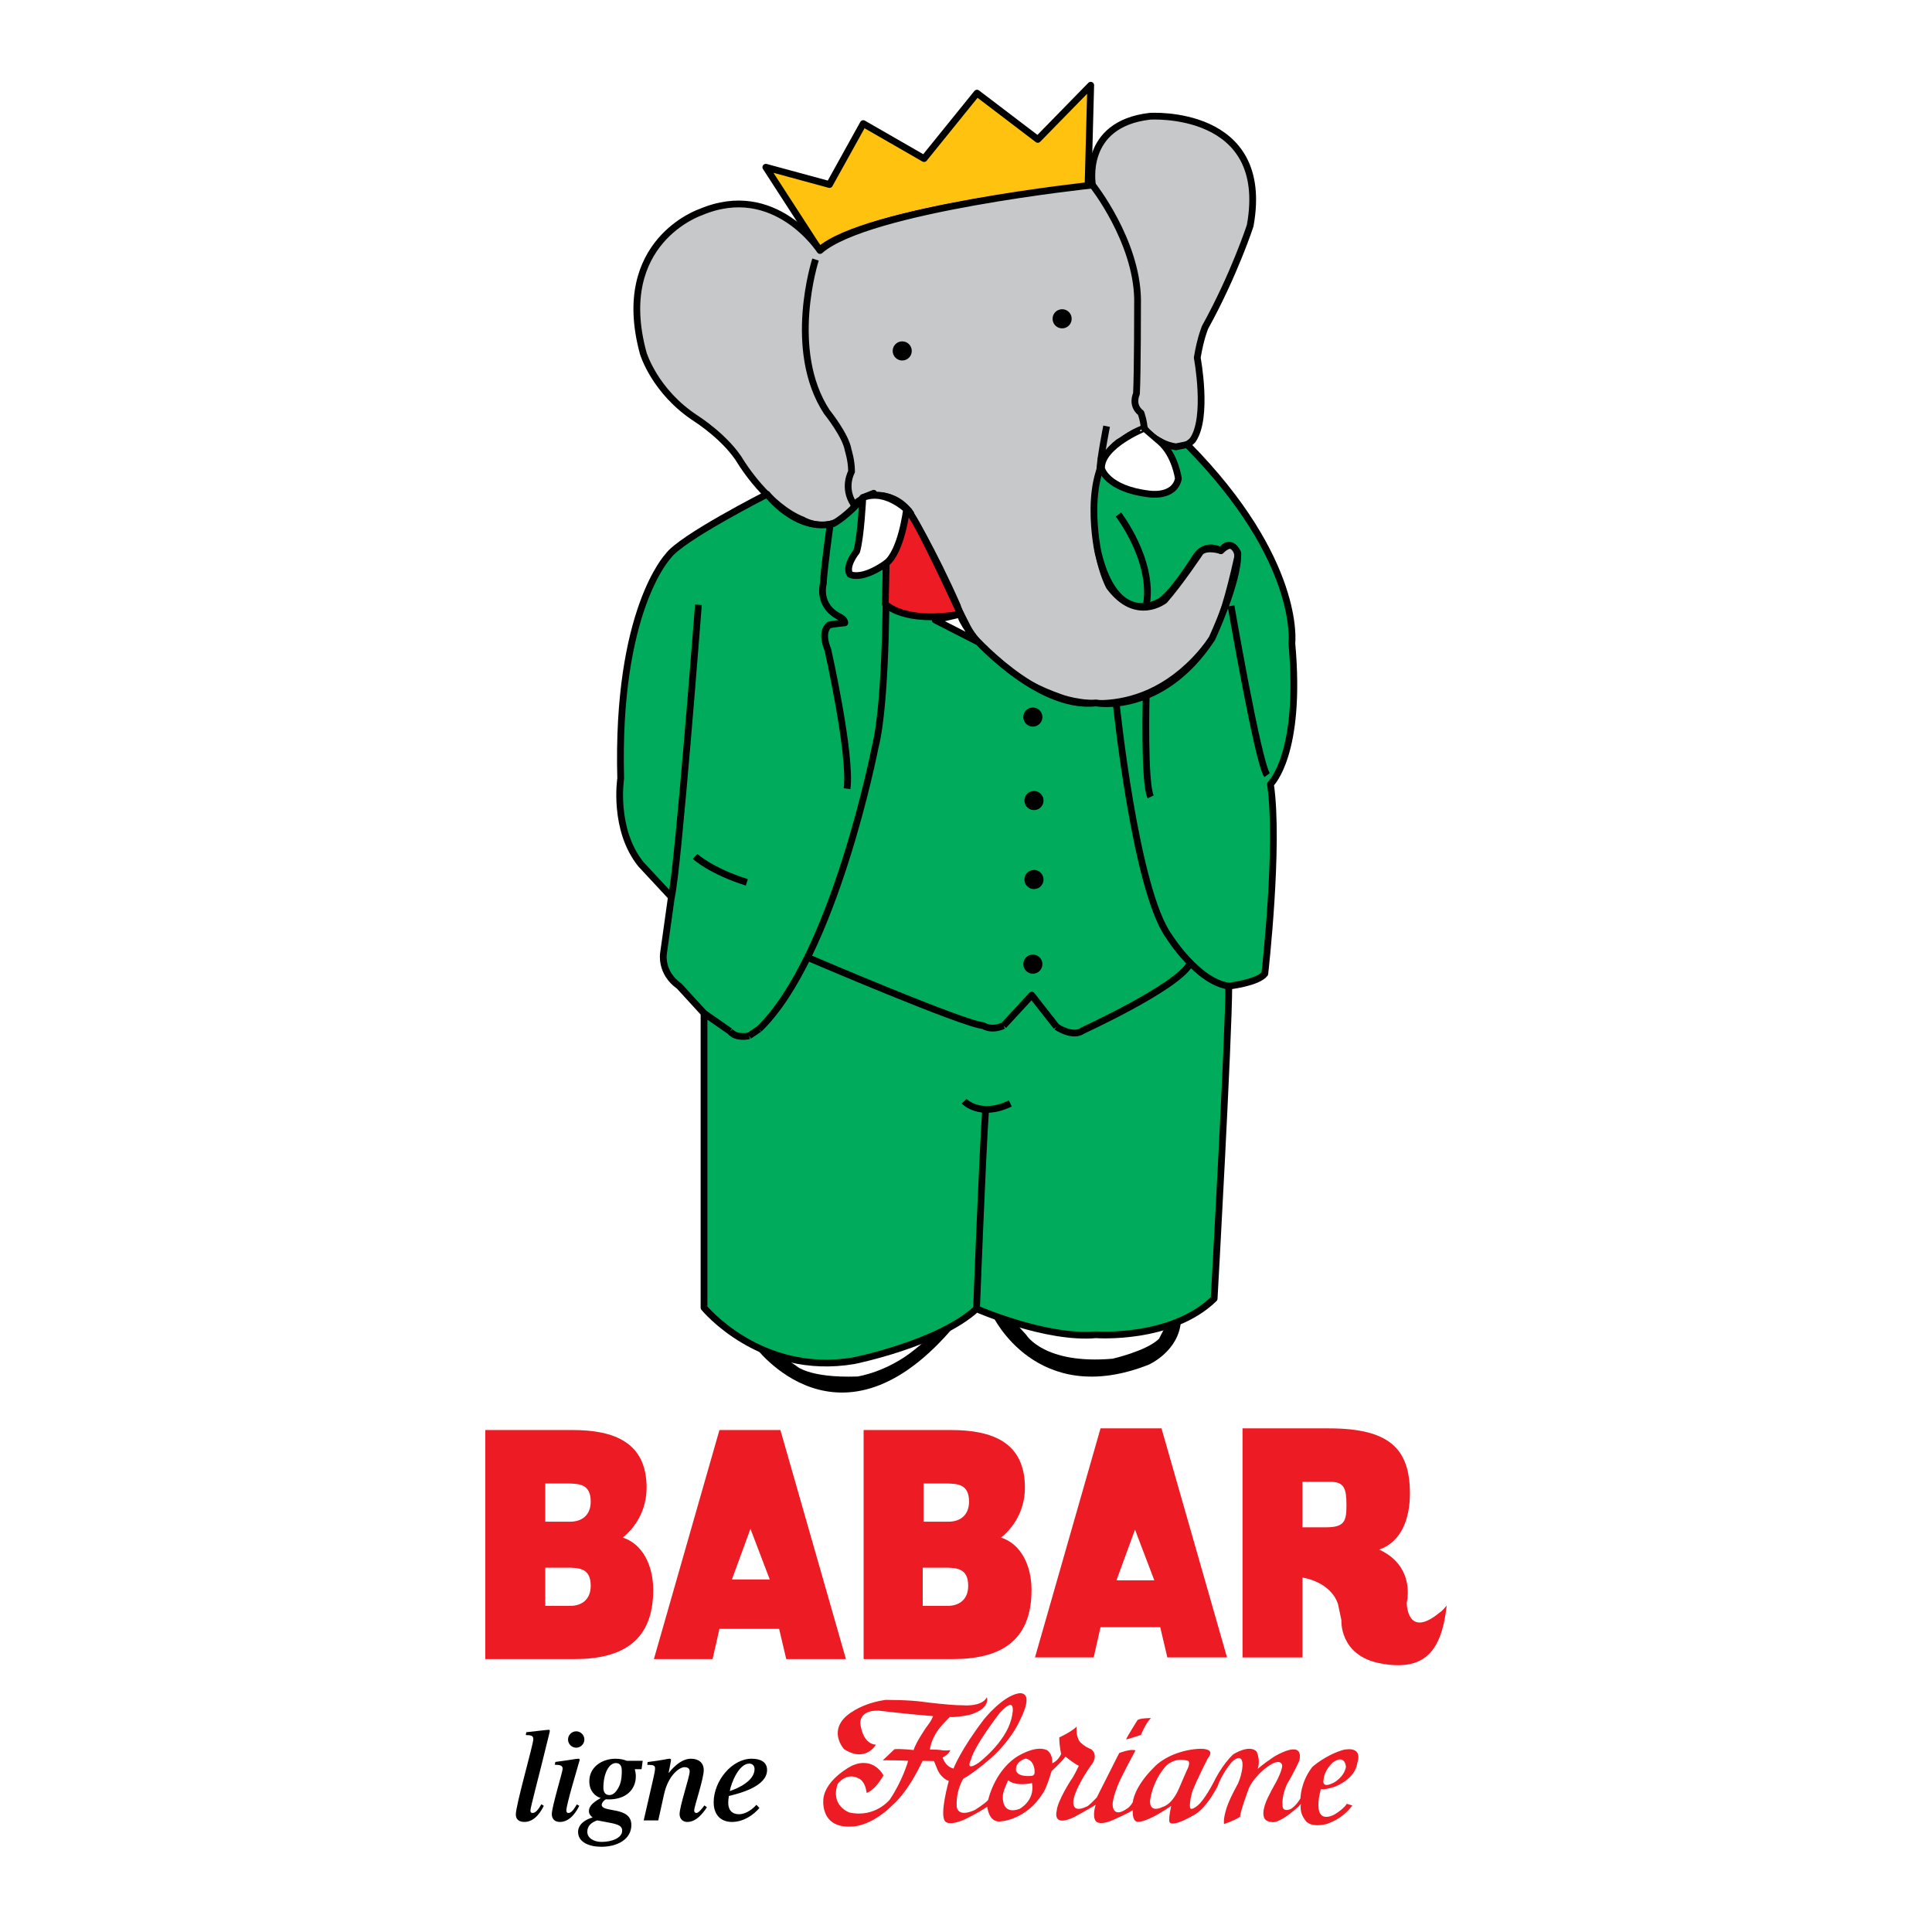 <?xml version="1.0" encoding="utf-8"?>
<!-- Generator: Adobe Illustrator 13.0.0, SVG Export Plug-In . SVG Version: 6.00 Build 14948)  -->
<!DOCTYPE svg PUBLIC "-//W3C//DTD SVG 1.0//EN" "http://www.w3.org/TR/2001/REC-SVG-20010904/DTD/svg10.dtd">
<svg version="1.0" id="Layer_1" xmlns="http://www.w3.org/2000/svg" xmlns:xlink="http://www.w3.org/1999/xlink" x="0px" y="0px"
	 width="192.756px" height="192.756px" viewBox="0 0 192.756 192.756" enable-background="new 0 0 192.756 192.756"
	 xml:space="preserve">
<g>
	<polygon fill-rule="evenodd" clip-rule="evenodd" fill="#FFFFFF" points="0,0 192.756,0 192.756,192.756 0,192.756 0,0 	"/>
	<path fill-rule="evenodd" clip-rule="evenodd" d="M75.27,134.293c0,0,8.51,11.736,20.054-2.109
		C95.324,132.184,83.864,138.938,75.27,134.293C75.27,134.293,83.864,138.938,75.27,134.293L75.27,134.293z"/>
	
		<path fill-rule="evenodd" clip-rule="evenodd" fill="#FFC20E" stroke="#000000" stroke-width="0.675" stroke-linejoin="round" stroke-miterlimit="2.613" d="
		M81.758,24.952c4.438-4.01,26.795-6.374,26.795-6.374l0.268-10.074l-5.281,5.403l-6.066-4.615l-5.281,6.529l-6.066-3.49
		l-3.371,6.078l-6.348-1.724L81.758,24.952L81.758,24.952z"/>
	
		<path fill-rule="evenodd" clip-rule="evenodd" fill="#C6C8CA" stroke="#000000" stroke-width="0.675" stroke-linejoin="round" stroke-miterlimit="2.613" d="
		M85.521,50.096c0,0,2.359-2.026,5.168,0.9c0,0,2.359,3.827,4.83,9.455c0,0,1.573,6.079,10.224,9.118c0,0,8.09,3.265,14.718-5.178
		c0,0,1.235-0.675,3.033-8.892c0,0-0.112-2.026-1.686-0.563c0,0-1.348-0.451-2.021,0.112c0,0-2.022,3.039-3.596,4.841
		c0,0-2.809,2.251-5.505-1.351c0,0-2.584-4.559-0.786-12.27c0,0,1.348-2.533,4.269-3.546c0,0.563,2.135,1.632,2.135,1.632
		c1.686,0.788,2.696-0.45,2.696-0.45c1.573-2.251,0.449-8.217,0.449-8.217c0.338-2.026,0.787-3.039,0.787-3.039
		c2.921-5.291,4.494-10.131,4.494-10.131c2.134-11.707-10-10.918-10-10.918c-6.853,0.788-5.729,6.866-5.729,6.866
		s-22.469,2.364-27.188,6.529c0,0-4.494-6.979-11.909-3.827c0,0-8.763,2.926-5.729,14.07c0,0,1.124,3.827,5.28,6.529
		c0,0,3.034,1.914,4.494,4.39c0,0,2.696,4.39,6.179,5.74C80.129,51.897,83.274,53.811,85.521,50.096
		C85.521,50.096,83.274,53.811,85.521,50.096L85.521,50.096z"/>
	<path fill="none" stroke="#000000" stroke-width="0.675" stroke-linejoin="round" stroke-miterlimit="2.613" d="M110.406,42.526
		c0,0-0.674,3.377-0.674,4.474 M81.365,25.895c0,0-2.921,9.005,1.124,15.196c0,0,1.91,2.364,2.134,3.827
		c0,0,0.337,1.013,0.337,2.139c0,0-0.899,1.576,0.225,3.264"/>
	<path fill-rule="evenodd" clip-rule="evenodd" d="M89.062,35.013c0-0.528,0.426-0.955,0.953-0.955c0.526,0,0.953,0.427,0.953,0.955
		c0,0.527-0.427,0.955-0.953,0.955C89.489,35.968,89.062,35.54,89.062,35.013L89.062,35.013z"/>
	<path fill-rule="evenodd" clip-rule="evenodd" d="M105.016,31.806c0-0.528,0.427-0.955,0.953-0.955s0.953,0.427,0.953,0.955
		s-0.427,0.955-0.953,0.955S105.016,32.334,105.016,31.806L105.016,31.806z"/>
	<path fill="none" stroke="#000000" stroke-width="0.675" stroke-linejoin="round" stroke-miterlimit="2.613" d="M114.17,43.004
		c0-0.9-0.336-1.801-0.336-1.801c-1.012-0.788-0.45-1.914-0.45-1.914c0.112-1.801,0.112-9.455,0.112-9.455
		c-0.112-5.854-4.494-11.369-4.494-11.369"/>
	<path fill-rule="evenodd" clip-rule="evenodd" d="M99.031,131.254c0,0,4.382,9.33,15.589,4.896c0,0,3.033-1.35,3.202-4.389
		C117.822,131.762,109.27,135.35,99.031,131.254C99.031,131.254,109.27,135.35,99.031,131.254L99.031,131.254z"/>
	<path fill-rule="evenodd" clip-rule="evenodd" fill="#FFFFFF" d="M79.398,136.236c0,0,1.18,1.266,6.151,1.098
		c0,0,2.949-0.424,5.729-2.703l1.011-0.83c0,0-5.393,2.012-6.952,2.182c0,0-4.662,0.576-6.6-0.184L79.398,136.236L79.398,136.236z"
		/>
	<path fill-rule="evenodd" clip-rule="evenodd" fill="#FFFFFF" d="M102.402,133.195c0,0,1.769,2.955,8.594,2.365
		c0,0,3.371-0.76,4.635-1.984l0.59-1.141c0,0-6.614,1.689-12.766,0.297l-1.854-0.422L102.402,133.195L102.402,133.195z"/>
	
		<path fill-rule="evenodd" clip-rule="evenodd" fill="#00AC5C" stroke="#000000" stroke-width="0.675" stroke-linejoin="round" stroke-miterlimit="2.613" d="
		M118.439,44.355c11.46,11.594,10.448,19.811,10.448,19.811c1.012,11.144-2.134,14.07-2.134,14.07
		c0.898,6.079-0.562,18.912-0.562,18.912c-0.674,0.9-3.595,1.238-3.595,1.238c0,5.064-1.461,31.18-1.461,31.18
		c-4.269,4.164-11.797,3.602-11.797,3.602c-4.942,0.451-11.909-2.59-11.909-2.59c-3.82,3.49-12.246,5.18-12.246,5.18
		c-9.325,1.576-14.942-5.291-14.942-5.291c0-0.9,0-29.379,0-29.379l-2.472-2.701c-1.91-1.352-1.573-3.265-1.573-3.265l0.787-5.628
		l-3.034-3.264c-2.809-3.489-2.022-8.555-2.022-8.555C61.479,60.902,66.647,55.5,66.647,55.5c1.236-1.801,9.887-6.191,9.887-6.191
		s2.921,3.828,6.628,2.927c0,0,1.46-0.788,2.921-2.589c0,0,2.697-1.013,4.607,1.351l6.179,12.27c0,0,6.516,7.542,12.47,6.866
		c0,0,6.517,1.239,11.572-6.416c0,0,2.696-5.741,2.584-8.555c0,0-0.674-1.576-1.686-0.225c0,0-1.46-0.901-2.472,0.563
		c0,0-2.584,4.165-3.819,4.615c0,0-4.157,2.477-5.954-4.953c0,0-1.798-8.104,2.022-11.031l2.583-1.407c0,0,1.012,1.52,3.146,1.857
		L118.439,44.355L118.439,44.355z"/>
	<path fill-rule="evenodd" clip-rule="evenodd" d="M102.207,87.75c0-0.528,0.427-0.956,0.953-0.956s0.953,0.428,0.953,0.956
		c0,0.527-0.427,0.955-0.953,0.955S102.207,88.278,102.207,87.75L102.207,87.75z"/>
	<path fill-rule="evenodd" clip-rule="evenodd" d="M102.207,79.871c0-0.527,0.427-0.955,0.953-0.955s0.953,0.427,0.953,0.955
		c0,0.528-0.427,0.956-0.953,0.956S102.207,80.399,102.207,79.871L102.207,79.871z"/>
	<path fill-rule="evenodd" clip-rule="evenodd" d="M102.095,71.541c0-0.527,0.427-0.955,0.953-0.955s0.953,0.428,0.953,0.955
		c0,0.528-0.427,0.955-0.953,0.955S102.095,72.069,102.095,71.541L102.095,71.541z"/>
	<path fill="none" stroke="#000000" stroke-width="0.675" stroke-linejoin="round" stroke-miterlimit="2.613" d="M88.415,56.203
		c0,0,0.14,13.479-1.096,18.32c0,0-4.044,20.824-11.572,28.142 M75.747,102.664l-1.011,0.674 M74.736,103.338
		c0,0-1.236,0.338-1.91-0.449 M72.826,102.889l-2.584-1.801 M69.681,60.339c0,0-2.022,26.34-2.696,29.154 M111.361,70.132
		c0,0,1.91,18.686,5.28,23.301c0,0,2.809,4.502,5.955,4.954 M80.69,95.572c0,0,15.504,6.641,17.414,6.754c0,0,0.759,0.562,2.022,0
		 M100.127,102.326l2.809-3.039l2.472,3.15 M105.407,102.438c0,0,1.629,1.127,2.641,0.367c0,0,9.221-4.227,10.616-6.558
		 M82.825,52.347c0,0-0.674,4.841-0.674,5.854c0,0-0.674,2.251,1.685,3.377c0,0,0.449,0.225,0.449,0.563
		c0,0-1.236,0.113-1.573,0.225c0,0-0.899,0.563-0.112,2.476c0,0,2.359,10.468,1.91,13.845 M69.343,85.441
		c0,0,1.573,1.463,5.168,2.589 M111.587,51.334c0,0,3.482,4.502,2.808,8.893 M114.353,69.485c0,0-0.225,8.668,0.45,10.019"/>
	<path fill-rule="evenodd" clip-rule="evenodd" d="M102.095,96.192c0-0.527,0.427-0.955,0.953-0.955s0.953,0.428,0.953,0.955
		c0,0.528-0.427,0.956-0.953,0.956S102.095,96.72,102.095,96.192L102.095,96.192z"/>
	<path fill="none" stroke="#000000" stroke-width="0.675" stroke-linejoin="round" stroke-miterlimit="2.613" d="M122.821,60.452
		c0,0,2.696,15.647,3.595,16.885"/>
	
		<path fill-rule="evenodd" clip-rule="evenodd" fill="#FFFFFF" stroke="#000000" stroke-width="0.675" stroke-linejoin="round" stroke-miterlimit="2.613" d="
		M86.083,49.646c0,0-0.196,4.024-0.618,5.375c0,0-1.18,1.435-0.674,2.279c0,0,1.095,0.675,3.623-1.098c0,0,1.938-0.337,2.443-4.98
		C90.858,51.222,88.555,48.661,86.083,49.646C86.083,49.646,88.555,48.661,86.083,49.646L86.083,49.646z"/>
	
		<path fill-rule="evenodd" clip-rule="evenodd" fill="#FFFFFF" stroke="#000000" stroke-width="0.675" stroke-linejoin="round" stroke-miterlimit="2.613" d="
		M109.901,46.747c0,0,0.505,2.027,4.719,2.533c0,0,2.527,0.422,2.949-1.52c0,0-0.31-2.392-1.854-3.715s-1.545-1.323-1.545-1.323
		S109.816,44.468,109.901,46.747C109.901,46.747,109.816,44.468,109.901,46.747L109.901,46.747z"/>
	
		<path fill-rule="evenodd" clip-rule="evenodd" fill="#ED1C24" stroke="#000000" stroke-width="0.675" stroke-linejoin="round" stroke-miterlimit="2.613" d="
		M88.33,60.255c0,0,1.797,1.998,7.5,1.013c0,0-4.803-10.553-5.393-10.384c0,0-0.506,4.137-2.022,5.318L88.33,60.255L88.33,60.255z"
		/>
	
		<path fill-rule="evenodd" clip-rule="evenodd" fill="#FFFFFF" stroke="#000000" stroke-width="0.675" stroke-linejoin="round" stroke-miterlimit="2.613" d="
		M93.302,61.859l4.128,2.111c0,0-1.601-2.026-1.601-2.702L93.302,61.859L93.302,61.859z"/>
	<path fill="none" stroke="#000000" stroke-width="0.675" stroke-linejoin="round" stroke-miterlimit="2.613" d="M97.43,130.578
		c0,0,0.562-14.744,0.899-19.811 M96.194,109.867c0,0,1.573,1.689,4.606,0.225"/>
	<path fill-rule="evenodd" clip-rule="evenodd" fill="#ED1C24" d="M48.418,165.529v-22.854h8.719c4.105,0,7.375,1.207,7.375,5.746
		c0,2.35-1.216,4.062-2.382,4.982c1.977,0.635,3.041,2.762,3.041,5.238c0,5.109-3.117,6.887-7.856,6.887H48.418L48.418,165.529z
		 M54.4,148.01v3.809h2.483c1.191,0,2.053-0.666,2.053-2c0-1.777-1.166-1.809-2.433-1.809H54.4L54.4,148.01z M54.4,156.408v3.811
		h2.483c1.191,0,2.053-0.668,2.053-2c0-1.777-1.166-1.811-2.433-1.811H54.4L54.4,156.408z"/>
	<path fill-rule="evenodd" clip-rule="evenodd" fill="#ED1C24" d="M86.163,165.529v-22.854h8.718c4.106,0,7.375,1.207,7.375,5.746
		c0,2.35-1.217,4.062-2.383,4.982c1.978,0.635,3.042,2.762,3.042,5.238c0,5.109-3.118,6.887-7.857,6.887H86.163L86.163,165.529z
		 M92.144,148.01v3.809h2.484c1.191,0,2.053-0.666,2.053-2c0-1.777-1.166-1.809-2.433-1.809H92.144L92.144,148.01z M92.06,156.408
		v3.811h2.484c1.191,0,2.053-0.668,2.053-2c0-1.777-1.166-1.811-2.433-1.811H92.06L92.06,156.408z"/>
	<path fill-rule="evenodd" clip-rule="evenodd" fill="#ED1C24" d="M65.239,165.529l6.539-22.854h6.083l6.539,22.854h-5.956
		l-0.709-3.016h-5.956l-0.685,3.016H65.239L65.239,165.529z M103.261,165.361l6.539-22.854h6.083l6.538,22.854h-5.955l-0.71-3.016
		H109.8l-0.684,3.016H103.261L103.261,165.361z M74.873,152.529l-1.85,5.055h3.776L74.873,152.529L74.873,152.529z M113.24,152.613
		l-1.851,5.057h3.777L113.24,152.613L113.24,152.613z"/>
	<path fill-rule="evenodd" clip-rule="evenodd" fill="#ED1C24" d="M133.494,160.043c-0.758-2.279-3.547-2.648-3.547-2.648v7.967
		h-5.981v-22.854h8.617c6.083,0,8.085,2.062,8.085,6.506c0,2.635-0.938,4.857-3.066,5.588c3.697,1.705,2.747,5.301,2.747,5.301
		s0,3.715,3.314,0.957c0,0,0.225-0.113,0.674-0.676c-0.506,4.559-2.191,6.613-6.63,5.77c-4.107-0.783-3.876-4.307-3.876-4.307
		L133.494,160.043L133.494,160.043z M129.947,152.379h2.356c1.851,0,2.033-0.627,2.033-2.215c0-1.617-0.208-2.324-1.602-2.324
		h-2.788V152.379L129.947,152.379z"/>
	<path fill-rule="evenodd" clip-rule="evenodd" d="M52.508,172.824c0.522-0.051,2.052-0.242,2.243-0.242
		c0.064,0,0.102,0.025,0.102,0.115c0,0.102-0.115,0.51-0.204,0.881c-0.828,3.447-1.733,6.742-1.733,7.086
		c0,0.127,0.077,0.217,0.217,0.217c0.408,0,0.752-0.664,0.879-0.869l0.242,0.154c-0.217,0.434-0.828,1.609-1.937,1.609
		c-0.548,0-0.854-0.27-0.854-0.74c0-0.959,1.746-6.973,1.746-7.521c0-0.357-0.242-0.396-0.751-0.408L52.508,172.824L52.508,172.824z
		"/>
	<path fill-rule="evenodd" clip-rule="evenodd" d="M55.411,175.787c1.07-0.129,2.103-0.32,2.268-0.32
		c0.077,0,0.153,0.025,0.153,0.09c0,0.09-0.051,0.217-0.127,0.484c-0.089,0.346-1.198,4.01-1.198,4.572
		c0,0.217,0.076,0.268,0.217,0.268c0.357,0,0.701-0.65,0.828-0.855l0.242,0.141c-0.217,0.422-0.829,1.609-1.937,1.609
		c-0.497,0-0.803-0.295-0.803-0.779c0-0.729,1.083-4.24,1.083-4.521c0-0.33-0.242-0.395-0.79-0.408L55.411,175.787L55.411,175.787z
		 M57.488,172.734c0.446,0,0.815,0.371,0.815,0.818c0,0.445-0.37,0.816-0.815,0.816c-0.446,0-0.816-0.371-0.816-0.816
		C56.672,173.105,57.042,172.734,57.488,172.734C57.488,172.734,57.042,172.734,57.488,172.734L57.488,172.734z"/>
	<path fill-rule="evenodd" clip-rule="evenodd" d="M64.01,176.514h-0.676c0.063,0.242,0.102,0.461,0.102,0.703
		c0,1.365-1.02,2.311-2.689,2.311c-0.102,0-0.179,0-0.281-0.014c-0.191,0.064-0.433,0.357-0.433,0.551
		c0,0.83,2.957,0.102,2.957,2.018c0,1.404-1.363,2.17-2.995,2.17c-1.223,0-2.32-0.459-2.32-1.48c0-0.793,0.778-1.266,1.453-1.443
		c-0.217-0.152-0.37-0.371-0.37-0.625c0-0.613,0.612-0.984,1.172-1.316c-0.573-0.178-1.134-0.715-1.134-1.672
		c0-1.43,1.274-2.248,2.612-2.248c0.484,0,0.828,0.09,1.122,0.205h1.592L64.01,176.514L64.01,176.514z M59.588,181.621
		c-0.574,0.191-0.994,0.537-0.994,1.137c0,0.652,0.701,1.01,1.415,1.01c1.058,0,2.064-0.41,2.064-1.111
		c0-0.434-0.267-0.627-1.325-0.818L59.588,181.621L59.588,181.621z M62.035,176.643c0-0.396-0.14-0.742-0.586-0.742
		c-0.727,0-1.249,1.1-1.249,2.453c0,0.395,0.153,0.74,0.599,0.74c0.397,0,0.7-0.334,0.949-0.826
		C62.057,177.656,62.035,176.891,62.035,176.643L62.035,176.643z"/>
	<path fill-rule="evenodd" clip-rule="evenodd" d="M64.618,175.799c1.568-0.191,1.976-0.332,2.192-0.332
		c0.051,0,0.14,0.039,0.14,0.102c0,0.115-0.191,1.035-0.242,1.303h0.025c0.561-0.701,1.338-1.404,2.205-1.404
		c0.713,0,1.274,0.357,1.274,1.137c0,0.881-0.956,3.652-0.956,4.021c0,0.166,0.102,0.256,0.217,0.256
		c0.204,0,0.497-0.332,0.803-0.754l0.255,0.18c-0.433,0.65-1.083,1.469-1.963,1.469c-0.446,0-0.765-0.32-0.765-0.779
		c0-0.805,0.994-3.678,1.007-4.252c0-0.318-0.205-0.434-0.522-0.434c-0.497,0-1.619,0.791-2.04,2.719l-0.573,2.592h-1.453
		l0.968-4.227c0.102-0.445,0.166-0.791,0.166-0.969c0-0.309-0.204-0.346-0.777-0.346L64.618,175.799L64.618,175.799z"/>
	<path fill-rule="evenodd" clip-rule="evenodd" d="M75.766,180.383c-0.573,0.678-1.567,1.393-2.74,1.393
		c-1.109,0-1.823-0.715-1.823-1.955c0-2.131,1.81-4.354,3.798-4.354c0.918,0,1.53,0.357,1.53,1.125c0,1.607-2.613,2.311-3.811,2.592
		c-0.038,0.229-0.064,0.471-0.064,0.676c0,0.703,0.357,1.148,1.083,1.148c0.458,0,1.121-0.268,1.733-0.943L75.766,180.383
		L75.766,180.383z M72.81,178.697c0.854-0.281,2.472-1.033,2.472-2.195c0-0.307-0.191-0.549-0.522-0.549
		C73.714,175.953,72.949,177.893,72.81,178.697C72.81,178.697,72.949,177.893,72.81,178.697L72.81,178.697z"/>
	<path fill-rule="evenodd" clip-rule="evenodd" fill="#ED1C24" d="M131.557,180.432c0.168,1.434,1.601,0.59,1.601,0.59
		c0.969-0.59,1.212-1.059,1.212-1.059l0.552,0.17c-1.062,1.469-2.654,1.871-2.654,1.871c-1.571,0.342-1.975-0.318-1.975-0.318
		c-0.743-0.873-0.488-1.723-0.488-1.723l-0.298,0.318c-2.102,1.873-2.675,1.49-2.675,1.49c-1.296-0.043-0.595-1.787-0.595-1.787
		c0.17-0.617,1.083-2.191,1.083-2.191c0.722-1.383,0.595-1.725,0.595-1.725c-0.36-0.871-1.961,0.605-1.961,0.605
		c-1.222,1.098-1.438,1.969-1.438,1.969c-0.88,2.422-0.785,2.617-0.785,2.617c-0.685,0.438-1.614,0.723-1.614,0.723
		c-0.063-0.574,0.17-1.275,0.17-1.275c0.213-0.979,1.232-2.766,1.232-2.766c0.509-1.213,0.445-2,0.445-2
		c-0.105-1.148-1.082-0.127-1.082-0.127c-1.041,1.254-1.402,2.402-1.402,2.402c-1.273,2.426-2.394,2.889-2.394,2.889
		c-2.275,1.309-2.401,0.676-2.401,0.676c-0.128-0.318,0.166-1.607,0.166-1.607c-2.778,1.902-3.452,1.564-3.452,1.564
		c-0.468-0.148-0.38-1.139-0.38-1.139c-0.467,0.318-1.922,0.959-1.922,0.959c-1.678,0.744-1.848,0-1.848,0
		c-0.255-0.49,0.063-1.49,0.063-1.49c-0.637,0.404-2.081,1.191-2.081,1.191c-2.293,1.129-1.805-0.574-1.805-0.574
		c0.063-0.979,1.423-3.084,1.423-3.084c0.233-0.256,0.785-1.426,0.785-1.426c-0.467-0.213-1.337-0.916-1.337-0.916
		c-0.276,0.426-1.381,1.447-1.381,1.447c-0.552,1.883-0.913,2.277-0.913,2.277c-1.613,2.541-4.034,2.723-4.034,2.723
		c-1.338,0.275-1.465-1.447-1.465-1.447c-1.032,0.678-2.188,1.234-2.188,1.234c-1.762,0.787-2.038,0.191-2.038,0.191
		c-0.552-0.682,0.382-4,0.382-4c-0.807-0.297-1.125-1.127-1.125-1.127c-0.382-0.957-0.36-0.855-0.36-0.855l-1.126-0.018
		c-1.528,3.234-2.93,4.34-2.93,4.34c-2.25,2.277-4.141,2.213-4.141,2.213c-3.27,0.191-2.824-2.83-2.824-2.83
		c0.275-1.957,2.824-3.232,2.824-3.232c2.208-1,3.164,0.957,3.164,0.957c-0.913,1.596-1.677,1.744-1.677,1.744
		c-0.17-1.275-0.807-1.447-0.807-1.447c-1.231-0.658-2.081,0.555-2.081,0.555c-0.764,2.189,1.168,2.85,1.168,2.85
		c2.574,0.568,4.035-1.297,4.035-1.297c1.278-1.893,1.826-3.852,1.826-3.852c-0.297-0.062-2.527-0.062-2.527-0.062
		c0.085-0.086,1.168-1.107,1.168-1.107c0.573-0.062,1.9,0.086,1.9,0.086c0.255-0.799,1.242-2.234,1.242-2.234
		c0.604-0.766,0.7-1.148,0.7-1.148c-2.452-0.191-5.382-0.543-5.382-0.543c-1.975-0.096-1.879,1.244-1.879,1.244
		c0.287,2.234,1.561,2.139,1.561,2.139s-1.008,1.84-3.174,0.457c0,0-1.5-1.629,0.114-3.203c0,0,1.267-1.307,3.984-1.711
		c0,0,2.314-0.021,3.78,0.191c0,0,2.739,0.361,3.885,0.34c0,0,1.996,0.213,2.484-0.809c0,0,0.425,1.17-1.804,1.787
		c0,0-1.338,0.256-1.89,0.191c0,0-0.956,0.916-1.316,1.512c0,0-0.574,0.85-0.679,1.744c0,0,0.573-0.021,1.104,0.043
		c0,0,0.446,0.105,0.935,0c0,0-0.106,0.404-0.764,0.744c0,0,0.233,0.893,1.083,1.105c0,0,0.701-1.871,3.057-4.936
		c0,0,1.763-2.213,3.355-2.553c0,0,1.872-0.52,0.145,2.814c0,0-0.718,1.676-2.629,3.463c0,0-1.614,1.467-2.952,2.232
		c0,0-0.722,1.086-0.658,2.682c0,0-0.063,1.254,1.784,0.445c0,0,1.041-0.637,1.359-1.02c0,0,0.567-2.695,2.717-4.215
		c0,0,1.891-1.297,3.122-0.764c0,0,0.616,0.318,0.553,1.318c0,0,0.509-0.148,0.892-0.914c0,0-0.191-0.725-0.191-1.66
		c0,0,1.253-0.574,1.741-1.084c0,0-0.148,0.828,0.298,1.51c0,0,0.467,0.51,1.125,0.744c0,0,0.743,0.469,0.148,1.426
		c0,0-1.507,2-1.868,3.51c0,0-0.425,1.617,1.295,0.787c0,0,0.063,0.086,0.998-0.893c0,0,1.465-2.916,2.06-4.086l0.191-0.361
		c0,0,1.146-0.445,1.613-0.256c0,0-1.231,2.277-1.656,3.234c0,0-0.701,1.617-0.615,2.277c0,0,0.042,1.318,1.486,0.254
		c0,0,0.226-0.104,0.521-0.611c0,0,0.079-1.445,2.106-3.461c0,0,0.919-1.096,3.021-1.629c0,0,1.677-0.426,2.378-0.105
		c0,0,0.531,0.148-0.021,0.83c0,0-1.168,2.275-1.55,3.318c0,0-0.404,1.404-0.17,1.701c0,0,0.213,0.176,0.893-0.484
		c0,0,0.632-0.633,1.475-2.279c0,0,0.758-1.605,1.896-2.66c0,0,1.576-1.021,2.319-0.277c0,0,0.425,0.852,0.106,1.744
		c0,0,0.481-0.453,1.619-1.213c0,0,3.033-1.9,2.543,0.383c0,0-0.468,1.064-1.231,2.34c0,0-0.531,1.086-0.446,2.086
		c0,0-0.085,0.766,0.807,0.404c0,0,0.519-0.273,0.982-1.076c0,0,0-1.604,1.18-3.125c0,0,1.271-1.156,3.033-1.688
		c0,0,2.106-0.592,1.433,1.393c0,0-0.085,1.352-2.149,2.238c0,0-0.927,0.338-1.463,0.279
		C131.778,178.516,131.456,179.576,131.557,180.432C131.557,180.432,131.456,179.576,131.557,180.432L131.557,180.432z
		 M118.58,175.703c0,0-1.177-0.506-2.238,0.473c0,0-1.254,1.275-1.593,3.404c0,0-0.213,1.404,1.295,0.68c0,0,0.892-0.191,1.593-1.85
		c0,0,0.438-1.02,0.765-1.768C118.401,176.643,118.778,176.016,118.58,175.703C118.58,175.703,118.778,176.016,118.58,175.703
		L118.58,175.703z M102.327,175.453c0,0-1.062,0.275-0.956,1.189c0,0,0.062,0.664,1.536,0.537c0,0,0.375,0.018,0.312-0.494
		C103.219,176.686,103.219,175.623,102.327,175.453C102.327,175.453,103.219,175.623,102.327,175.453L102.327,175.453z
		 M99.748,170.891c0,0-2.539,3.285-2.878,4.668c0,0-0.651,1.271,0.771,0.312c0,0,2.616-1.955,3.244-4.305
		C100.885,171.566,101.686,168.781,99.748,170.891C99.748,170.891,101.686,168.781,99.748,170.891L99.748,170.891z M132.989,175.83
		c0,0-0.843,0.717-0.935,1.717c0,0-0.287,1,1.072,0.277c0,0,0.977-0.543,1.157-1.531
		C134.284,176.293,134.241,174.969,132.989,175.83C132.989,175.83,134.241,174.969,132.989,175.83L132.989,175.83z M100.055,179.238
		c0,0-0.164,1.873,1.635,1.25c0,0,1.593-0.797,1.274-2.59c0,0-1.571,0.383-2.378-0.277
		C100.586,177.621,100.012,178.793,100.055,179.238C100.055,179.238,100.012,178.793,100.055,179.238L100.055,179.238z"/>
	<path fill-rule="evenodd" clip-rule="evenodd" fill="#ED1C24" d="M113.496,171.602c0,0-1.104,1.766-1.146,1.936
		c0,0,0.233-0.021,1.486-0.447c0,0,0.467-1.191,0.998-1.68C114.834,171.41,113.771,171.41,113.496,171.602
		C113.496,171.602,113.771,171.41,113.496,171.602L113.496,171.602z"/>
</g>
</svg>
